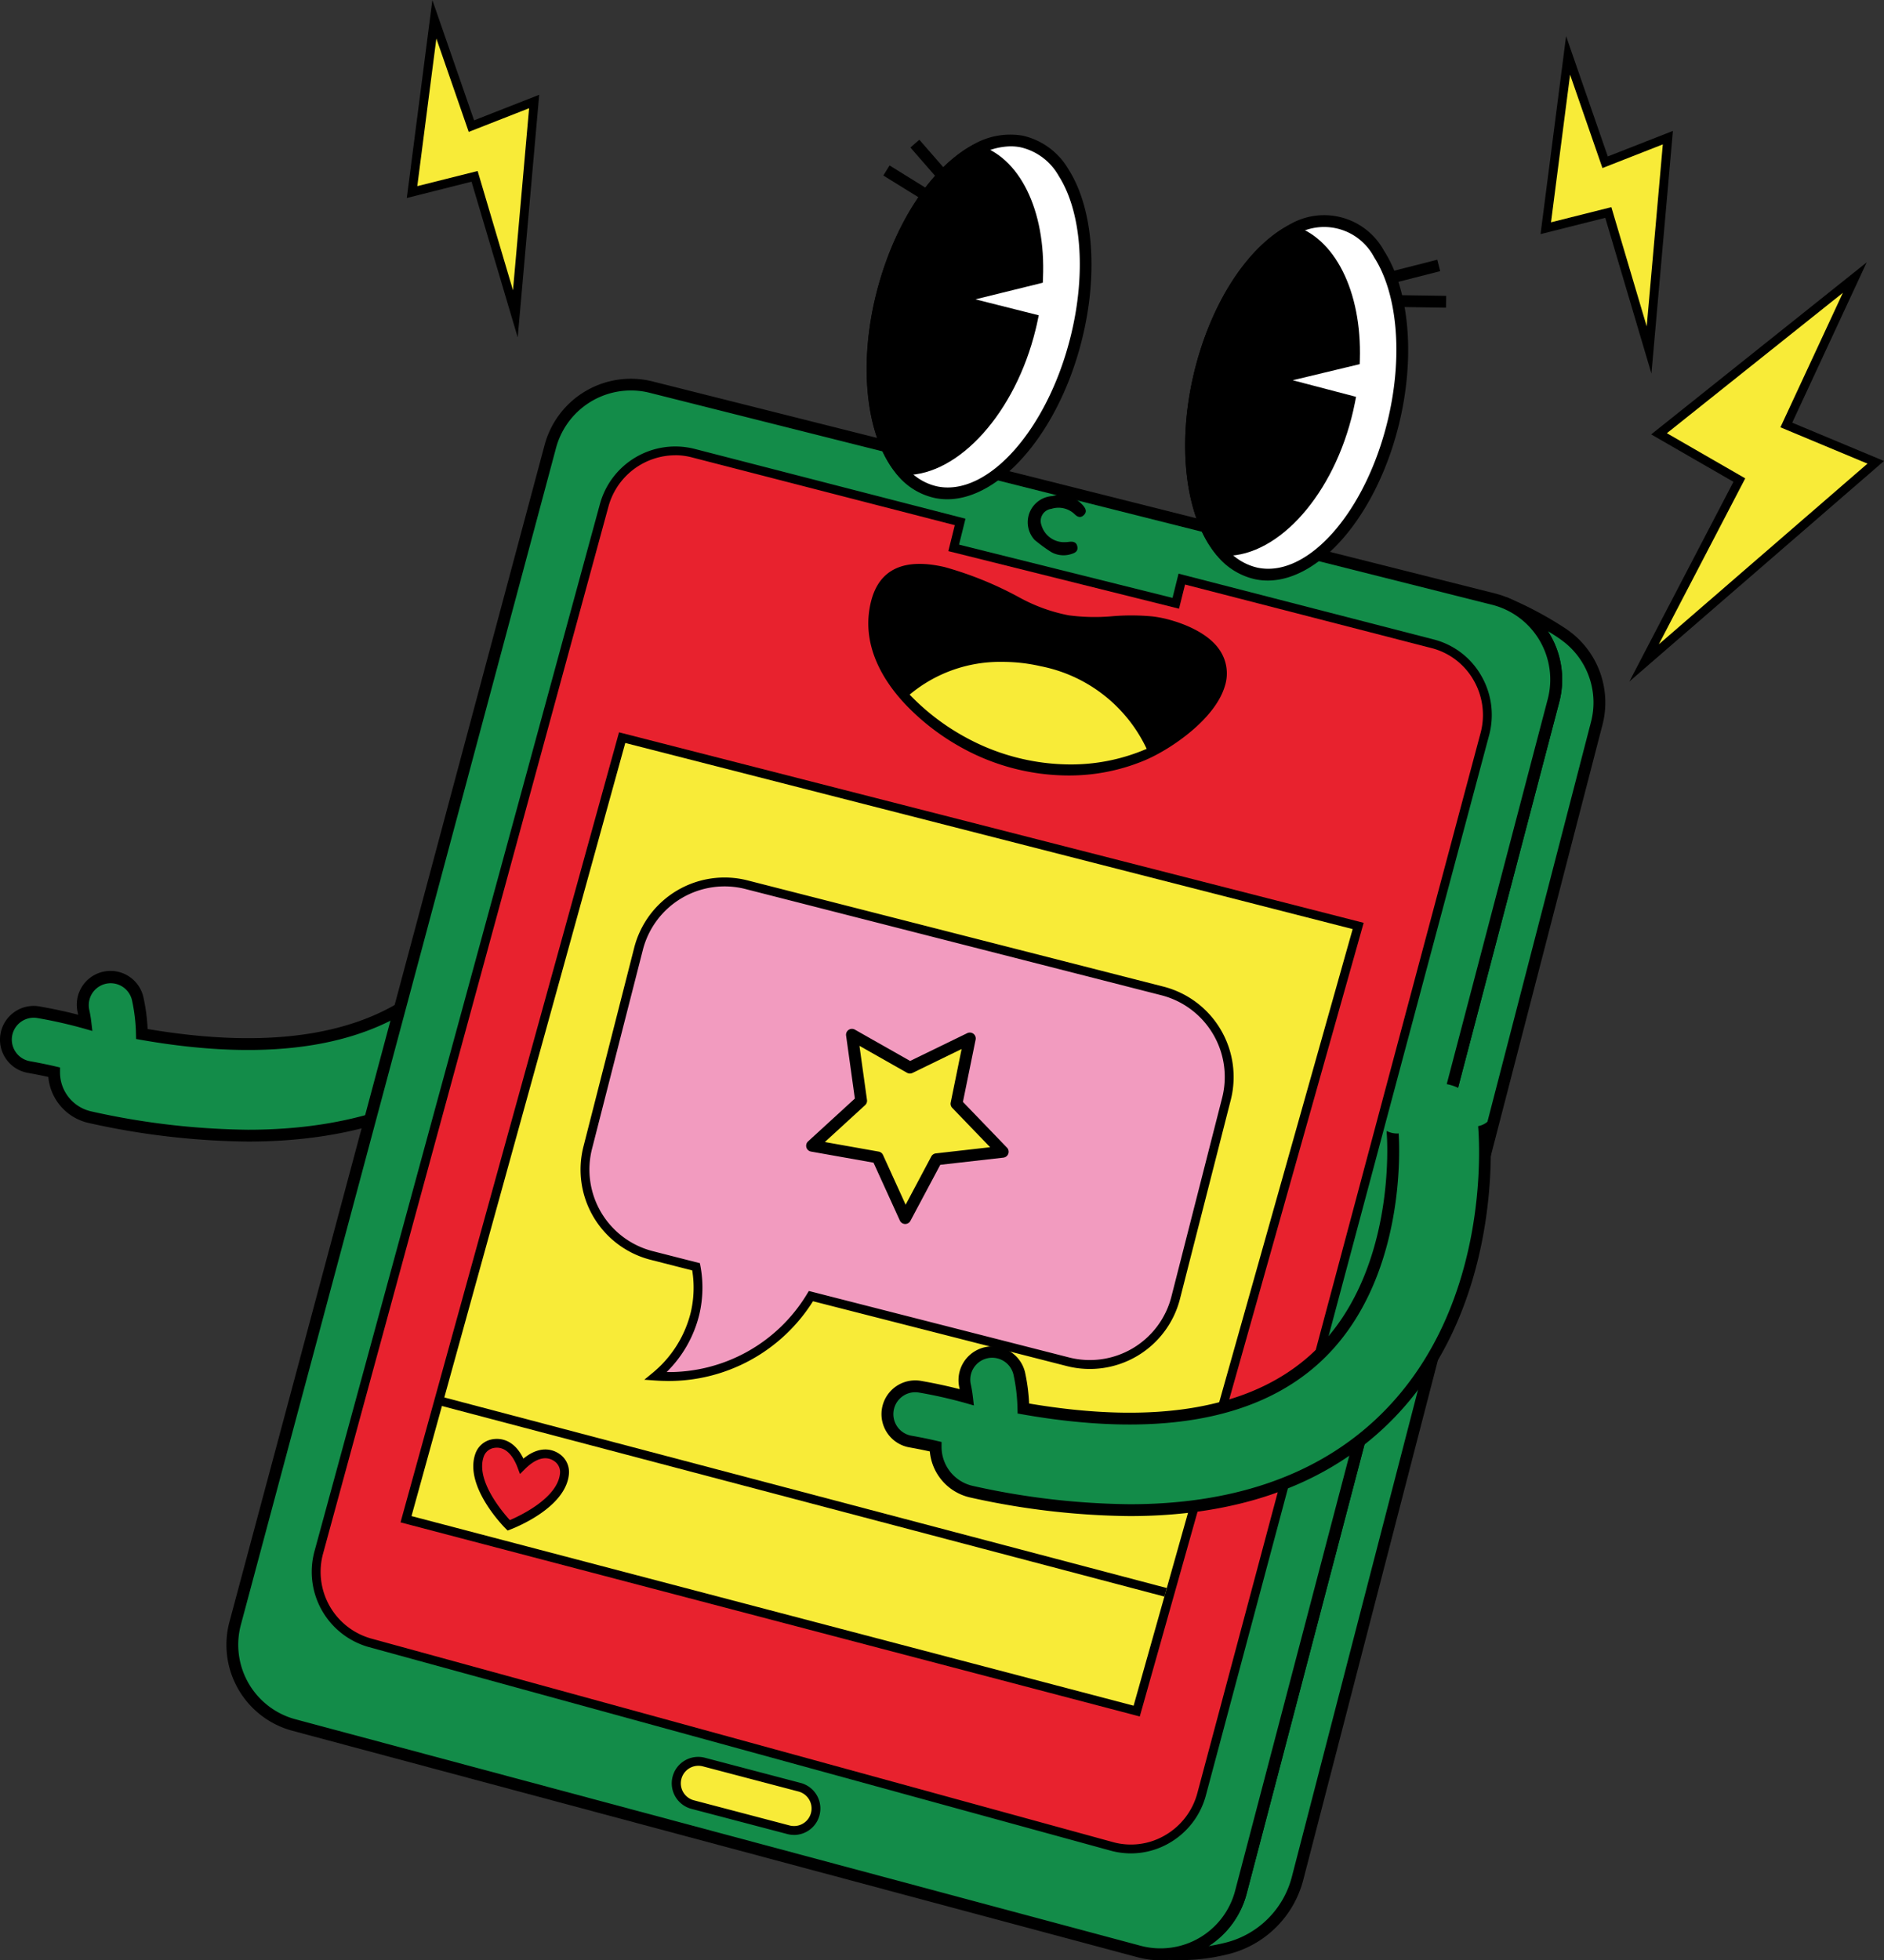 <svg xmlns="http://www.w3.org/2000/svg" width="161.62" height="168.108" viewBox="0 0 161.62 168.108"><rect x="0" y="0" width="161.62" height="168.108" fill="#333333" stroke="none"/><g id="Grupo_78532" data-name="Grupo 78532" transform="translate(-87.13 -70.554)"><g id="Grupo_78394" data-name="Grupo 78394" transform="translate(87.13 130.843)"><path id="Trazado_9481" data-name="Trazado 9481" d="M110.492,417.766a64.852,64.852,0,0,1-13.542-1.58,3.912,3.912,0,0,1-3.1-3.864c-.671-.157-1.395-.3-2.161-.441a2.385,2.385,0,1,1,.834-4.7,40.055,40.055,0,0,1,4.017.906c-.04-.343-.1-.679-.168-1.007a2.385,2.385,0,1,1,4.661-1.02,15.481,15.481,0,0,1,.35,2.985c11.185,1.963,19.549.576,24.863-4.13,7.821-6.927,6.828-19.324,6.817-19.448a3.929,3.929,0,0,1,7.823-.742h0c.064.665,1.442,16.4-9.385,26.032C126.279,415.408,119.21,417.766,110.492,417.766Z" transform="translate(-89.213 -380.664)" fill="#138c49"></path><path id="Trazado_9482" data-name="Trazado 9482" d="M108.409,416.189A65.36,65.36,0,0,1,94.76,414.6a4.448,4.448,0,0,1-3.484-3.952c-.551-.123-1.141-.24-1.758-.35a2.892,2.892,0,0,1-1.151-5.22,2.863,2.863,0,0,1,2.163-.476c1.2.213,2.307.451,3.307.71q-.02-.1-.043-.205a2.893,2.893,0,1,1,5.652-1.235,15.854,15.854,0,0,1,.347,2.664c10.823,1.832,18.907.46,24.034-4.08,7.607-6.737,6.659-18.9,6.649-19.024a4.436,4.436,0,0,1,8.833-.835c.065.676,1.463,16.656-9.552,26.46C124.436,413.788,117.253,416.189,108.409,416.189Zm-18.391-10.62a1.88,1.88,0,0,0-1.845,1.55,1.882,1.882,0,0,0,1.522,2.178c.778.138,1.514.288,2.188.446l.395.093,0,.406a3.426,3.426,0,0,0,2.7,3.364,64.354,64.354,0,0,0,13.435,1.569c8.589,0,15.544-2.314,20.673-6.877,10.635-9.466,9.28-24.951,9.217-25.605a3.422,3.422,0,1,0-6.814.645c.012.131,1.025,12.781-6.986,19.877-5.433,4.811-13.94,6.242-25.287,4.25l-.411-.072-.009-.417a14.984,14.984,0,0,0-.338-2.887,1.878,1.878,0,0,0-3.67.8c.076.348.135.7.176,1.058l.089.756-.732-.21a39.789,39.789,0,0,0-3.966-.894A1.913,1.913,0,0,0,90.018,405.569Z" transform="translate(-87.13 -378.58)"></path></g><g id="Grupo_78431" data-name="Grupo 78431" transform="translate(106.552 82.088)"><g id="Grupo_78405" data-name="Grupo 78405" transform="translate(0 20.938)"><g id="Grupo_78400" data-name="Grupo 78400"><g id="Grupo_78395" data-name="Grupo 78395" transform="translate(80.811 18.818)"><path id="Trazado_9483" data-name="Trazado 9483" d="M636.173,345.342,610.528,444.32a8.34,8.34,0,0,1-5.983,6q-.577.147-1.2.261a16.709,16.709,0,0,1-3.847.231,7.126,7.126,0,0,0,6.167-5.282L632.48,343.343a7.128,7.128,0,0,0-4.029-8.332,30.229,30.229,0,0,1,4.88,2.625c.15.107.292.215.431.324A7.114,7.114,0,0,1,636.173,345.342Z" transform="translate(-599.445 -334.54)" fill="#138c49"></path><path id="Trazado_9484" data-name="Trazado 9484" d="M600.209,449.412q-.475,0-.951-.026l-.024-1.011a6.654,6.654,0,0,0,5.728-4.907L631.779,341.28a6.583,6.583,0,0,0-3.741-7.739l.393-.935a30.9,30.9,0,0,1,4.986,2.684c.154.109.3.223.447.336a7.611,7.611,0,0,1,2.59,7.909l-25.646,98.978a8.842,8.842,0,0,1-6.348,6.365c-.4.1-.812.191-1.236.269A17.1,17.1,0,0,1,600.209,449.412ZM631.8,335.454a7.61,7.61,0,0,1,.961,6.083L605.943,443.726a7.666,7.666,0,0,1-3.266,4.483q.184-.028.366-.061c.4-.073.793-.158,1.166-.254a7.829,7.829,0,0,0,5.617-5.636l25.646-98.979a6.6,6.6,0,0,0-2.234-6.856c-.132-.1-.267-.207-.411-.309C632.55,335.916,632.2,335.689,631.8,335.454Z" transform="translate(-599.234 -332.606)"></path></g><g id="Grupo_78396" data-name="Grupo 78396" transform="translate(109.413 18.73)"><path id="Trazado_9485" data-name="Trazado 9485" d="M746.56,334.666c-.069-.031-.142-.056-.212-.084C746.414,334.606,746.485,334.634,746.56,334.666Z" transform="translate(-746.157 -334.107)" fill="#138c49"></path><path id="Trazado_9486" data-name="Trazado 9486" d="M745.578,333.18l-.074-.031-.034-.013-.084-.033h0l-.015-.006.368-.945.142.054c.033.013.067.026.1.041Z" transform="translate(-745.37 -332.153)"></path></g><g id="Grupo_78397" data-name="Grupo 78397"><path id="Trazado_9487" data-name="Trazado 9487" d="M266.746,373.416l-72.5-19.422a7.124,7.124,0,0,1-5.038-8.725L216.247,244.32a7.124,7.124,0,0,1,8.619-5.065l72.278,18.181a7.124,7.124,0,0,1,5.153,8.717L275.48,368.343A7.124,7.124,0,0,1,266.746,373.416Z" transform="translate(-188.452 -238.533)" fill="#138c49"></path><path id="Trazado_9488" data-name="Trazado 9488" d="M266.511,372.1a7.672,7.672,0,0,1-1.988-.264l-72.5-19.421a7.631,7.631,0,0,1-5.4-9.346l27.042-100.95a7.663,7.663,0,0,1,9.233-5.426l72.277,18.182a7.631,7.631,0,0,1,5.519,9.338L273.879,366.4a7.641,7.641,0,0,1-7.368,5.7ZM221.053,237.474a6.654,6.654,0,0,0-6.408,4.9L187.6,343.328a6.618,6.618,0,0,0,4.68,8.1l72.5,19.422a6.617,6.617,0,0,0,8.113-4.712l26.817-102.189a6.618,6.618,0,0,0-4.786-8.1l-72.277-18.182A6.543,6.543,0,0,0,221.053,237.474Z" transform="translate(-186.36 -236.46)"></path></g><g id="Grupo_78398" data-name="Grupo 78398" transform="translate(7.324 5.806)"><path id="Trazado_9489" data-name="Trazado 9489" d="M321.49,284.6l-21.518-5.547-.516,2.075L280.4,276.377l.552-2.224-22.92-5.908a6.293,6.293,0,0,0-7.616,4.486l-24.474,89.763a6.316,6.316,0,0,0,4.372,7.776l63.643,17.46a6.292,6.292,0,0,0,7.717-4.493l24.284-90.867A6.313,6.313,0,0,0,321.49,284.6Z" transform="translate(-225.339 -267.672)" fill="#e8222e"></path><path id="Trazado_9490" data-name="Trazado 9490" d="M294.05,386.789a6.611,6.611,0,0,1-1.747-.237l-63.643-17.46a6.7,6.7,0,0,1-4.639-8.243l24.474-89.763a6.706,6.706,0,0,1,8.078-4.755l23.285,6-.552,2.222,18.314,4.568.516-2.078,21.89,5.642a6.57,6.57,0,0,1,4.057,3.074,6.718,6.718,0,0,1,.689,5.162L300.488,381.79a6.7,6.7,0,0,1-3.155,4.116A6.587,6.587,0,0,1,294.05,386.789Zm-39.1-119.9a5.97,5.97,0,0,0-5.72,4.4l-24.474,89.763a5.942,5.942,0,0,0,4.106,7.309l63.644,17.46a5.8,5.8,0,0,0,4.45-.572,5.946,5.946,0,0,0,2.8-3.652l24.284-90.868a5.965,5.965,0,0,0-.611-4.582,5.811,5.811,0,0,0-3.59-2.721l-21.146-5.451-.515,2.072-19.79-4.937.553-2.226-22.555-5.814A5.743,5.743,0,0,0,254.948,266.885Z" transform="translate(-223.78 -266.125)"></path></g><g id="Grupo_78399" data-name="Grupo 78399" transform="translate(38.221 118.196)"><path id="Trazado_9491" data-name="Trazado 9491" d="M393.2,848.151l-8.205-2.158a1.891,1.891,0,0,1-1.344-2.3h0a1.891,1.891,0,0,1,2.3-1.344l8.206,2.157a1.891,1.891,0,0,1,1.344,2.3h0A1.891,1.891,0,0,1,393.2,848.151Z" transform="translate(-383.205 -841.904)" fill="#f8eb38"></path><path id="Trazado_9492" data-name="Trazado 9492" d="M392.111,847.03a2.269,2.269,0,0,1-.575-.075L383.33,844.8a2.266,2.266,0,1,1,1.152-4.383l8.205,2.158a2.267,2.267,0,0,1-.577,4.458Zm-.382-.811a1.505,1.505,0,0,0,.766-2.911l-8.206-2.157a1.505,1.505,0,1,0-.766,2.911Z" transform="translate(-381.639 -840.34)"></path></g></g><g id="Grupo_78404" data-name="Grupo 78404" transform="translate(14.94 30.325)"><g id="Grupo_78401" data-name="Grupo 78401"><path id="Trazado_9493" data-name="Trazado 9493" d="M283.631,393.753l63.14,16.149-19,67.33-62.68-16.453Z" transform="translate(-264.622 -393.292)" fill="#f8eb38"></path><path id="Trazado_9494" data-name="Trazado 9494" d="M326.106,475.8l-.361-.095-63.053-16.551.1-.371L281.434,391.4l.361.093,63.518,16.246Zm-62.475-17.185,61.946,16.26,18.792-66.6-62.4-15.96Z" transform="translate(-262.692 -391.396)"></path></g><g id="Grupo_78402" data-name="Grupo 78402" transform="translate(3.118 56.929)"><rect id="Rect&#xE1;ngulo_6034" data-name="Rect&#xE1;ngulo 6034" width="0.761" height="64.543" transform="matrix(0.255, -0.967, 0.967, 0.255, 0, 0.736)"></rect></g><g id="Grupo_78403" data-name="Grupo 78403" transform="translate(6.238 60.6)"><path id="Trazado_9495" data-name="Trazado 9495" d="M296.661,703.985a1.509,1.509,0,0,1,1.1-.994c.707-.155,1.822.018,2.532,1.907,1.432-1.422,2.5-1.119,3.078-.684a1.509,1.509,0,0,1,.584,1.361c-.266,2.711-4.763,4.4-4.781,4.409S295.773,706.563,296.661,703.985Z" transform="translate(-296.131 -702.569)" fill="#e8222e"></path><path id="Trazado_9496" data-name="Trazado 9496" d="M297.511,708.872l-.175-.174c-.146-.146-3.562-3.6-2.6-6.393h0a1.879,1.879,0,0,1,1.376-1.242c.556-.12,1.866-.177,2.753,1.64,1.557-1.278,2.717-.687,3.167-.348a1.879,1.879,0,0,1,.734,1.7c-.278,2.844-4.538,4.543-5.023,4.728Zm-2.057-6.319h0c-.692,2.008,1.59,4.7,2.249,5.425.9-.387,4.1-1.9,4.3-4a1.123,1.123,0,0,0-.434-1.019c-.718-.54-1.61-.316-2.581.649l-.417.415-.207-.551c-.477-1.269-1.222-1.864-2.094-1.67A1.125,1.125,0,0,0,295.454,702.553Z" transform="translate(-294.564 -701.013)"></path></g></g></g><g id="Grupo_78412" data-name="Grupo 78412" transform="translate(55.067 30.94)"><g id="Grupo_78410" data-name="Grupo 78410" transform="translate(0 5.881)"><g id="Grupo_78406" data-name="Grupo 78406"><path id="Trazado_9497" data-name="Trazado 9497" d="M492.494,335.218c-.015.009-.029.013-.045.022a17.841,17.841,0,0,1-15.4-.961,19.646,19.646,0,0,1-4.883-3.709c-2.263-2.385-3.751-5.413-2.91-8.684.788-3.028,3.316-3.333,6.01-2.706a30.145,30.145,0,0,1,6.433,2.633,14.727,14.727,0,0,0,4.2,1.5c2.4.411,4.8-.194,7.192.1a9.56,9.56,0,0,1,1.544.313,7.268,7.268,0,0,1,4.068,2.486C501.068,329.867,495.277,334.01,492.494,335.218Z" transform="translate(-468.759 -318.656)"></path><path id="Trazado_9498" data-name="Trazado 9498" d="M484.864,335.759a19,19,0,0,1-8.989-2.3,20,20,0,0,1-4.948-3.759c-1.889-1.991-3.939-5.156-2.971-8.921.71-2.728,2.833-3.7,6.313-2.89a30.406,30.406,0,0,1,6.492,2.655,14.522,14.522,0,0,0,4.129,1.478,16.956,16.956,0,0,0,3.773.078,19.421,19.421,0,0,1,3.409.017,9.757,9.757,0,0,1,1.584.321c.922.257,3.185,1.025,4.209,2.59a3.563,3.563,0,0,1,.42,3.093c-.85,2.812-4.57,5.34-6.726,6.279l-.036.017A16.773,16.773,0,0,1,484.864,335.759ZM472.1,318.116a3.4,3.4,0,0,0-3.657,2.788c-.91,3.54,1.047,6.546,2.849,8.445a19.479,19.479,0,0,0,4.82,3.66,17.6,17.6,0,0,0,15.183.952l.044-.022c2.223-.964,5.7-3.453,6.457-5.967a3.078,3.078,0,0,0-.359-2.67,6.9,6.9,0,0,0-3.923-2.379,9.327,9.327,0,0,0-1.506-.306,19.11,19.11,0,0,0-3.321-.014,17.457,17.457,0,0,1-3.884-.084,15.2,15.2,0,0,1-4.275-1.526,29.961,29.961,0,0,0-6.377-2.612A9.1,9.1,0,0,0,472.1,318.116Z" transform="translate(-467.708 -317.61)"></path></g><g id="Grupo_78409" data-name="Grupo 78409" transform="translate(3.038 7.9)"><g id="Grupo_78407" data-name="Grupo 78407" transform="translate(0.254 0.254)"><path id="Trazado_9499" data-name="Trazado 9499" d="M498.547,368.568a19.044,19.044,0,0,1-9.006-2.31,20,20,0,0,1-4.948-3.759.254.254,0,0,1,.017-.364,12.246,12.246,0,0,1,8.154-2.869,14.879,14.879,0,0,1,3.308.377,13.1,13.1,0,0,1,9.272,7.232.253.253,0,0,1-.1.316l-.05.025A16.593,16.593,0,0,1,498.547,368.568Z" transform="translate(-484.524 -359.266)" fill="#f8eb38"></path></g><g id="Grupo_78408" data-name="Grupo 78408"><path id="Trazado_9500" data-name="Trazado 9500" d="M491.721,358.477a14.6,14.6,0,0,1,3.251.371,12.758,12.758,0,0,1,9.095,7.084c-.016.009-.029.013-.045.022a16.405,16.405,0,0,1-6.518,1.318,18.831,18.831,0,0,1-8.886-2.28,19.639,19.639,0,0,1-4.883-3.709,12.072,12.072,0,0,1,7.986-2.805m0-.507h0A12.5,12.5,0,0,0,483.4,360.9a.507.507,0,0,0-.033.728,20.263,20.263,0,0,0,5.012,3.808,19.3,19.3,0,0,0,9.127,2.34,16.841,16.841,0,0,0,6.718-1.36l.033-.015a.64.64,0,0,0,.075-.039.507.507,0,0,0,.2-.629,13.356,13.356,0,0,0-9.45-7.382,15.129,15.129,0,0,0-3.362-.383Z" transform="translate(-483.227 -357.97)"></path></g></g></g><g id="Grupo_78411" data-name="Grupo 78411" transform="translate(13.704)"><path id="Trazado_9501" data-name="Trazado 9501" d="M538.283,291.387a2.246,2.246,0,0,1,1.515-3.755,2.587,2.587,0,0,1,2.629.787c.217.252.383.528.1.822s-.548.2-.808-.056a2,2,0,0,0-1.992-.46,1.046,1.046,0,0,0-.859,1.39,2.023,2.023,0,0,0,1.844,1.467,3.03,3.03,0,0,0,.555-.03c.349-.038.628.033.689.436s-.234.526-.546.621a2.143,2.143,0,0,1-1.714-.186A13.989,13.989,0,0,1,538.283,291.387Z" transform="translate(-537.724 -287.562)"></path></g></g><g id="Grupo_78415" data-name="Grupo 78415" transform="translate(30.38 63.711)"><g id="Grupo_78413" data-name="Grupo 78413" transform="translate(0 0)"><path id="Trazado_9502" data-name="Trazado 9502" d="M357.36,457.185l35.719,9.12a7.616,7.616,0,0,1,5.479,9.236L394.2,492.624a7.616,7.616,0,0,1-9.236,5.479l-22.051-5.63a14.262,14.262,0,0,1-13.322,6.859,10.09,10.09,0,0,0,3.387-5.391,9.749,9.749,0,0,0,.086-3.983l-3.819-.975a7.616,7.616,0,0,1-5.479-9.236l4.362-17.083A7.616,7.616,0,0,1,357.36,457.185Z" transform="translate(-343.144 -456.567)" fill="#f29bbf"></path><path id="Trazado_9503" data-name="Trazado 9503" d="M349.022,498.177c-.388,0-.735-.016-1.032-.037l-.944-.068.728-.6a9.73,9.73,0,0,0,3.259-5.184,9.285,9.285,0,0,0,.123-3.589l-3.58-.914a7.982,7.982,0,0,1-5.753-9.7L346.185,461a8,8,0,0,1,9.7-5.753l35.719,9.12a8,8,0,0,1,5.754,9.7l-4.362,17.083a7.984,7.984,0,0,1-9.7,5.754l-21.78-5.562a14.615,14.615,0,0,1-12.493,6.838Zm-.061-.761a13.858,13.858,0,0,0,12.053-6.712l.146-.241,22.324,5.7a7.223,7.223,0,0,0,8.774-5.2l4.362-17.083a7.236,7.236,0,0,0-5.2-8.774l-35.719-9.12a7.236,7.236,0,0,0-8.774,5.2L342.56,478.27a7.222,7.222,0,0,0,5.2,8.774l4.055,1.036.044.239a10.066,10.066,0,0,1-.09,4.138A10.36,10.36,0,0,1,348.96,497.416Z" transform="translate(-341.575 -454.996)"></path></g><g id="Grupo_78414" data-name="Grupo 78414" transform="translate(19.35 12.986)"><path id="Trazado_9504" data-name="Trazado 9504" d="M447.244,529.6l-.789-5.66,4.973,2.817,5.139-2.5-1.142,5.6,3.965,4.116-5.679.644-2.689,5.043-2.367-5.2-5.627-1Z" transform="translate(-442.521 -523.43)" fill="#f8eb38"></path><path id="Trazado_9505" data-name="Trazado 9505" d="M448.938,538.078h-.016a.506.506,0,0,1-.446-.3l-2.257-4.958-5.365-.953A.507.507,0,0,1,440.6,531l4.019-3.679-.752-5.4a.507.507,0,0,1,.752-.511l4.74,2.686,4.9-2.383a.507.507,0,0,1,.719.557l-1.089,5.339,3.78,3.923a.507.507,0,0,1-.308.856l-5.414.615-2.563,4.808A.509.509,0,0,1,448.938,538.078Zm-6.894-7.028,4.616.82a.506.506,0,0,1,.373.289l1.942,4.266,2.2-4.136a.508.508,0,0,1,.391-.265l4.658-.529-3.252-3.375a.505.505,0,0,1-.132-.454l.937-4.593-4.215,2.051a.507.507,0,0,1-.472-.015l-4.078-2.31.647,4.643a.506.506,0,0,1-.16.444Z" transform="translate(-440.436 -521.343)"></path></g></g><g id="Grupo_78430" data-name="Grupo 78430" transform="translate(54.927 0)"><g id="Grupo_78422" data-name="Grupo 78422" transform="translate(27.32 6.927)"><g id="Grupo_78418" data-name="Grupo 78418"><g id="Grupo_78416" data-name="Grupo 78416"><path id="Trazado_9506" data-name="Trazado 9506" d="M609.808,180.9c1.37-5.983,4.5-10.75,7.866-12.6a5.758,5.758,0,0,1,3.963-.725c4.629.956,6.838,8.472,4.934,16.785s-7.2,14.28-11.828,13.324a5.429,5.429,0,0,1-3.144-2.039C609.232,192.678,608.41,187,609.808,180.9Z" transform="translate(-608.625 -166.962)" fill="#fff"></path><path id="Trazado_9507" data-name="Trazado 9507" d="M613.656,196.2a5.285,5.285,0,0,1-1.069-.108,5.889,5.889,0,0,1-3.437-2.22c-2.532-3.169-3.274-9.125-1.889-15.176h0c1.369-5.979,4.479-10.934,8.116-12.93a5.852,5.852,0,0,1,8.26,2.161c2.131,3.317,2.658,8.856,1.375,14.458C623.192,190.331,618.263,196.2,613.656,196.2Zm-5.407-17.277c-1.318,5.76-.654,11.379,1.693,14.316a4.9,4.9,0,0,0,2.85,1.859c4.352.9,9.392-4.906,11.231-12.94,1.224-5.345.748-10.587-1.24-13.683a4.845,4.845,0,0,0-6.919-1.819c-3.338,1.832-6.328,6.647-7.614,12.267Z" transform="translate(-606.572 -164.875)"></path></g><g id="Grupo_78417" data-name="Grupo 78417" transform="translate(0 0.789)"><path id="Trazado_9508" data-name="Trazado 9508" d="M611.6,199.036c4.476.432,9.288-4.786,10.946-12.028q.082-.357.151-.711l-6.931-1.813,7.337-1.761c.167-5.527-1.925-10.037-5.428-11.032-3.369,1.849-6.5,6.616-7.866,12.6C608.41,190.4,609.232,196.073,611.6,199.036Z" transform="translate(-608.625 -171.146)"></path><path id="Trazado_9509" data-name="Trazado 9509" d="M610.056,197.328c-.187,0-.373-.008-.559-.027l-.214-.02-.134-.168c-2.532-3.169-3.274-9.125-1.889-15.176,1.369-5.979,4.479-10.934,8.116-12.93l.183-.1.2.057c3.644,1.035,5.973,5.67,5.8,11.535l-.012.387-5.747,1.38,5.434,1.422-.091.467q-.071.363-.154.728C619.354,192.013,614.631,197.328,610.056,197.328Zm-.247-1.02c.088,0,.177.007.265.007,4.105,0,8.4-4.985,9.924-11.659.017-.076.035-.153.051-.229l-8.422-2.2,8.923-2.141c.055-5.1-1.87-9.084-4.869-10.081-3.265,1.906-6.168,6.647-7.431,12.164C606.956,187.813,607.57,193.327,609.809,196.308Z" transform="translate(-606.572 -168.907)"></path></g></g><g id="Grupo_78421" data-name="Grupo 78421" transform="translate(17.582 3.81)"><g id="Grupo_78419" data-name="Grupo 78419" transform="translate(0.676 3.04)"><rect id="Rect&#xE1;ngulo_6035" data-name="Rect&#xE1;ngulo 6035" width="1.015" height="4.12" transform="matrix(0.015, -1, 1, 0.015, 0, 1.014)"></rect></g><g id="Grupo_78420" data-name="Grupo 78420" transform="translate(0 0)"><line id="L&#xED;nea_667" data-name="L&#xED;nea 667" x1="4.047" y2="1.03" transform="translate(0.125 0.492)" fill="#fff"></line><rect id="Rect&#xE1;ngulo_6036" data-name="Rect&#xE1;ngulo 6036" width="4.176" height="1.014" transform="matrix(0.969, -0.247, 0.247, 0.969, 0, 1.032)"></rect></g></g></g><g id="Grupo_78429" data-name="Grupo 78429"><g id="Grupo_78425" data-name="Grupo 78425"><g id="Grupo_78423" data-name="Grupo 78423"><path id="Trazado_9510" data-name="Trazado 9510" d="M470.306,145.566c1.453-5.978,4.651-10.759,8.054-12.633a5.867,5.867,0,0,1,3.984-.758c4.63.912,6.747,8.387,4.728,16.694s-7.409,14.3-12.039,13.391a5.294,5.294,0,0,1-3.126-2.005C469.572,157.321,468.822,151.67,470.306,145.566Z" transform="translate(-469.042 -131.574)" fill="#fff"></path><path id="Trazado_9511" data-name="Trazado 9511" d="M473.9,160.767a5.274,5.274,0,0,1-1.021-.1,5.753,5.753,0,0,1-3.425-2.187c-2.5-3.14-3.167-9.077-1.7-15.124,1.451-5.972,4.633-10.937,8.3-12.958a6.331,6.331,0,0,1,4.327-.812,6.1,6.1,0,0,1,3.921,2.885c2.1,3.29,2.564,8.818,1.2,14.426C483.578,154.863,478.534,160.766,473.9,160.767Zm5.434-30.267a5.8,5.8,0,0,0-2.786.788c-3.376,1.858-6.44,6.69-7.805,12.308h0c-1.4,5.754-.807,11.348,1.505,14.252a4.768,4.768,0,0,0,2.827,1.823c4.362.864,9.5-4.979,11.448-13.013,1.3-5.349.89-10.576-1.07-13.64a5.044,5.044,0,0,0-3.263-2.436A4.413,4.413,0,0,0,479.339,130.5Z" transform="translate(-466.991 -129.485)"></path></g><g id="Grupo_78424" data-name="Grupo 78424" transform="translate(0 0.815)"><path id="Trazado_9512" data-name="Trazado 9512" d="M471.907,163.749c4.484.391,9.379-4.855,11.138-12.092q.087-.356.161-.71l-6.927-1.746,7.382-1.821c.24-5.513-1.8-9.991-5.3-10.952-3.4,1.874-6.6,6.655-8.054,12.633C468.822,155.165,469.572,160.816,471.907,163.749Z" transform="translate(-469.042 -135.884)"></path><path id="Trazado_9513" data-name="Trazado 9513" d="M470.318,162.041c-.169,0-.337-.007-.506-.022L469.6,162l-.136-.17c-2.5-3.14-3.167-9.077-1.7-15.124,1.451-5.972,4.633-10.937,8.3-12.958l.18-.1.2.055c3.647,1,5.926,5.608,5.671,11.463l-.016.38-5.776,1.424,5.428,1.369-.1.477c-.051.241-.1.482-.164.726C479.749,156.689,474.917,162.041,470.318,162.041Zm-.2-1.018c4.191.2,8.726-4.9,10.383-11.72.018-.073.035-.146.052-.219l-8.422-2.123,8.984-2.216c.124-5.079-1.752-9.038-4.743-10-3.3,1.93-6.283,6.688-7.624,12.205C467.377,152.586,467.918,158.073,470.118,161.023Z" transform="translate(-466.991 -133.649)"></path></g></g><g id="Grupo_78428" data-name="Grupo 78428" transform="translate(1.428 0.449)"><g id="Grupo_78426" data-name="Grupo 78426" transform="translate(0 2.206)"><rect id="Rect&#xE1;ngulo_6037" data-name="Rect&#xE1;ngulo 6037" width="1.015" height="4.072" transform="translate(0 0.863) rotate(-58.247)"></rect></g><g id="Grupo_78427" data-name="Grupo 78427" transform="translate(2.323 0)"><rect id="Rect&#xE1;ngulo_6038" data-name="Rect&#xE1;ngulo 6038" width="1.015" height="3.614" transform="translate(0 0.667) rotate(-41.077)"></rect></g></g></g></g></g><g id="Grupo_78434" data-name="Grupo 78434" transform="translate(162.758 163.466)"><g id="Grupo_78432" data-name="Grupo 78432" transform="translate(0.507)"><path id="Trazado_9514" data-name="Trazado 9514" d="M496.888,581.852a64.848,64.848,0,0,1-13.542-1.58,3.912,3.912,0,0,1-3.1-3.864c-.67-.157-1.395-.3-2.161-.441a2.385,2.385,0,1,1,.834-4.7,40.066,40.066,0,0,1,4.017.906c-.04-.342-.1-.679-.168-1.007a2.385,2.385,0,0,1,4.661-1.02,15.486,15.486,0,0,1,.349,2.985c11.185,1.963,19.549.576,24.864-4.13,7.821-6.927,6.828-19.324,6.817-19.448a3.929,3.929,0,0,1,7.823-.742h0c.064.665,1.441,16.4-9.384,26.032C512.675,579.494,505.606,581.852,496.888,581.852Z" transform="translate(-476.116 -545.258)" fill="#138c49"></path></g><g id="Grupo_78433" data-name="Grupo 78433" transform="translate(0 3.155)"><path id="Trazado_9515" data-name="Trazado 9515" d="M525.646,561.378a1.782,1.782,0,0,1-.946.51c.1,1.161,1.22,16.25-9.222,25.545-5.129,4.563-12.085,6.877-20.673,6.877a64.385,64.385,0,0,1-13.435-1.568,3.426,3.426,0,0,1-2.7-3.364l0-.406-.395-.092c-.666-.157-1.4-.307-2.188-.446a1.878,1.878,0,0,1-.747-3.39,1.859,1.859,0,0,1,1.07-.338,1.918,1.918,0,0,1,.334.029,39.891,39.891,0,0,1,3.966.894l.732.21-.089-.756c-.041-.354-.1-.71-.176-1.057a1.878,1.878,0,0,1,3.67-.8,15,15,0,0,1,.338,2.887l.009.417.411.073c11.347,1.991,19.854.561,25.287-4.25,7.837-6.942,7.037-19.2,6.988-19.845-.033,0-.062.01-.1.01a2.009,2.009,0,0,1-.927-.216c0,.089,0,.177.011.266.01.122.957,12.29-6.649,19.025-5.127,4.541-13.211,5.913-24.034,4.08a15.88,15.88,0,0,0-.347-2.664,2.893,2.893,0,0,0-5.652,1.235c.015.068.029.136.042.2-1-.26-2.11-.5-3.306-.71a2.892,2.892,0,1,0-1.012,5.7c.623.111,1.213.228,1.758.35a4.448,4.448,0,0,0,3.484,3.952,65.381,65.381,0,0,0,13.649,1.591c8.844,0,16.027-2.4,21.348-7.134,11.014-9.8,9.617-25.785,9.552-26.46C525.693,561.611,525.668,561.495,525.646,561.378Z" transform="translate(-473.526 -561.378)"></path></g></g><g id="Grupo_78435" data-name="Grupo 78435" transform="translate(226.907 93.054)"><path id="Trazado_9516" data-name="Trazado 9516" d="M825.785,192.179,809,205.575l6.89,3.97-8.174,15.678,19.869-17.2-7.67-3.2Z" transform="translate(-806.453 -190.873)" fill="#f8eb38" fill-rule="evenodd"></path><path id="Trazado_9517" data-name="Trazado 9517" d="M801.275,221.452l8.928-17.125-7.057-4.066,18.487-14.753-6.388,13.748,7.872,3.285Zm3.218-21.293,6.721,3.873L803.8,218.263l17.9-15.495-7.468-3.116,5.359-11.534Z" transform="translate(-801.275 -185.508)"></path></g><g id="Grupo_78436" data-name="Grupo 78436" transform="translate(122.029 70.554)"><path id="Trazado_9518" data-name="Trazado 9518" d="M269.642,78.991,267.728,93.81l5.365-1.348,3.5,11.793L278.2,86.043l-5.383,2.11Z" transform="translate(-267.279 -77.34)" fill="#f8eb38" fill-rule="evenodd"></path><path id="Trazado_9519" data-name="Trazado 9519" d="M274.948,99.491l-3.961-13.357-5.553,1.4,2.193-16.975,3.578,10.314,5.586-2.19ZM271.51,85.219l3.033,10.228,1.382-15.612-5.179,2.03-2.777-8.009-1.636,12.662Z" transform="translate(-265.435 -70.554)"></path></g><g id="Grupo_78437" data-name="Grupo 78437" transform="translate(219.286 73.654)"><path id="Trazado_9520" data-name="Trazado 9520" d="M766.542,94.831l-1.914,14.819,5.365-1.348,3.5,11.793,1.613-18.212-5.383,2.11Z" transform="translate(-764.179 -93.179)" fill="#f8eb38" fill-rule="evenodd"></path><path id="Trazado_9521" data-name="Trazado 9521" d="M771.849,115.329l-3.96-13.357-5.553,1.395,2.192-16.975,3.578,10.315,5.586-2.19Zm-3.438-14.273,3.033,10.228,1.382-15.611-5.179,2.03-2.777-8.008-1.636,12.662Z" transform="translate(-762.336 -86.391)"></path></g></g></svg>